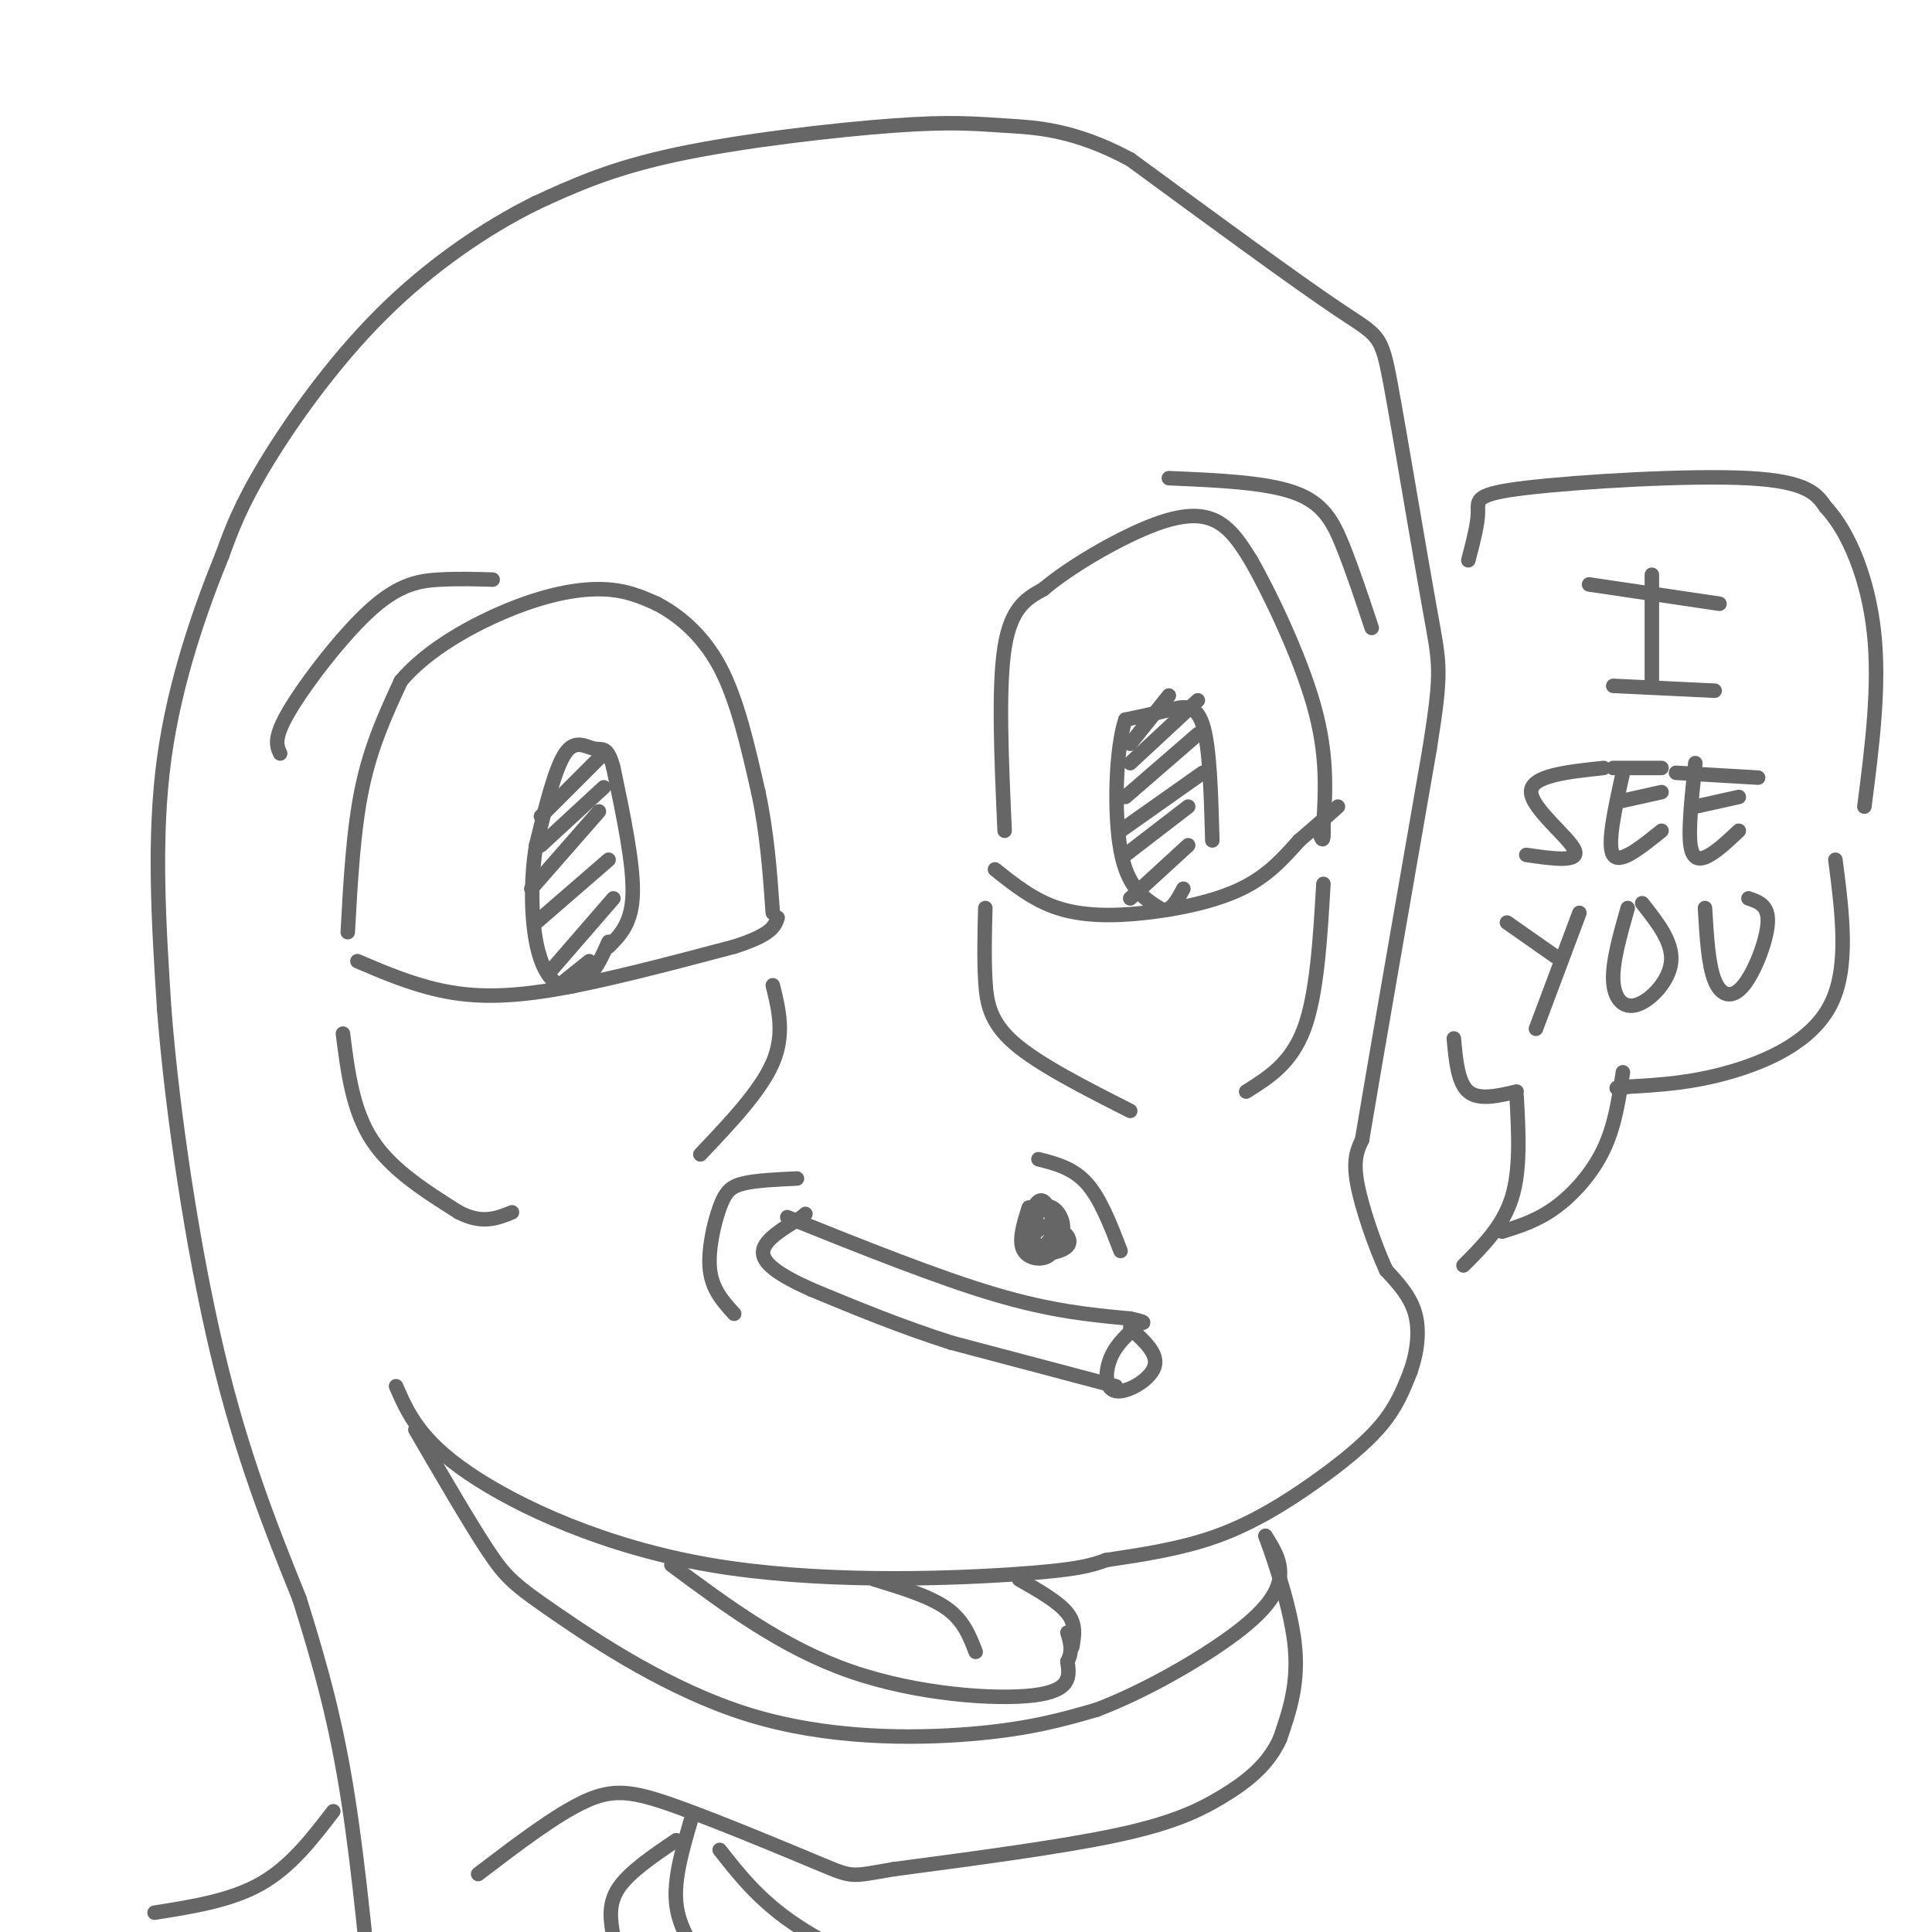 <svg viewBox='0 0 400 400' version='1.1' xmlns='http://www.w3.org/2000/svg' xmlns:xlink='http://www.w3.org/1999/xlink'><g fill='none' stroke='rgb(102,102,102)' stroke-width='3' stroke-linecap='round' stroke-linejoin='round'><path d='M74,199c5.467,2.333 10.933,4.667 17,6c6.067,1.333 12.733,1.667 23,0c10.267,-1.667 24.133,-5.333 38,-9'/><path d='M152,196c7.833,-2.500 8.417,-4.250 9,-6'/><path d='M72,193c0.583,-10.667 1.167,-21.333 3,-30c1.833,-8.667 4.917,-15.333 8,-22'/><path d='M83,141c5.440,-6.524 15.042,-11.833 23,-15c7.958,-3.167 14.274,-4.190 19,-4c4.726,0.190 7.863,1.595 11,3'/><path d='M136,125c4.244,2.200 9.356,6.200 13,13c3.644,6.800 5.822,16.400 8,26'/><path d='M157,164c1.833,8.500 2.417,16.750 3,25'/><path d='M206,180c3.982,3.179 7.964,6.357 13,8c5.036,1.643 11.125,1.750 18,1c6.875,-0.750 14.536,-2.357 20,-5c5.464,-2.643 8.732,-6.321 12,-10'/><path d='M269,174c3.333,-2.833 5.667,-4.917 8,-7'/><path d='M208,172c-0.667,-14.833 -1.333,-29.667 0,-38c1.333,-8.333 4.667,-10.167 8,-12'/><path d='M216,122c5.464,-4.643 15.125,-10.250 22,-13c6.875,-2.750 10.964,-2.643 14,-1c3.036,1.643 5.018,4.821 7,8'/><path d='M259,116c3.889,6.800 10.111,19.800 13,30c2.889,10.200 2.444,17.600 2,25'/><path d='M274,171c0.167,4.333 -0.417,2.667 -1,1'/><path d='M251,174c-0.267,-9.756 -0.533,-19.511 -2,-24c-1.467,-4.489 -4.133,-3.711 -7,-3c-2.867,0.711 -5.933,1.356 -9,2'/><path d='M233,149c-1.978,5.778 -2.422,19.222 -1,27c1.422,7.778 4.711,9.889 8,12'/><path d='M240,188c2.167,1.333 3.583,-1.333 5,-4'/><path d='M126,196c2.417,-2.417 4.833,-4.833 5,-11c0.167,-6.167 -1.917,-16.083 -4,-26'/><path d='M127,159c-1.238,-4.762 -2.333,-3.667 -4,-4c-1.667,-0.333 -3.905,-2.095 -6,1c-2.095,3.095 -4.048,11.048 -6,19'/><path d='M111,175c-1.148,6.914 -1.019,14.699 0,20c1.019,5.301 2.928,8.120 5,9c2.072,0.880 4.306,-0.177 6,-2c1.694,-1.823 2.847,-4.411 4,-7'/><path d='M124,157c0.000,0.000 -12.000,12.000 -12,12'/><path d='M125,163c0.000,0.000 -13.000,12.000 -13,12'/><path d='M124,168c0.000,0.000 -14.000,16.000 -14,16'/><path d='M126,178c0.000,0.000 -15.000,13.000 -15,13'/><path d='M127,186c0.000,0.000 -13.000,15.000 -13,15'/><path d='M122,199c0.000,0.000 -5.000,4.000 -5,4'/><path d='M242,144c0.000,0.000 -8.000,10.000 -8,10'/><path d='M248,145c0.000,0.000 -14.000,13.000 -14,13'/><path d='M248,152c0.000,0.000 -15.000,13.000 -15,13'/><path d='M249,160c0.000,0.000 -17.000,12.000 -17,12'/><path d='M246,167c0.000,0.000 -13.000,10.000 -13,10'/><path d='M246,175c0.000,0.000 -12.000,11.000 -12,11'/><path d='M71,214c1.000,7.917 2.000,15.833 6,22c4.000,6.167 11.000,10.583 18,15'/><path d='M95,251c4.833,2.500 7.917,1.250 11,0'/><path d='M160,204c1.250,5.083 2.500,10.167 0,16c-2.500,5.833 -8.750,12.417 -15,19'/><path d='M204,188c-0.133,5.200 -0.267,10.400 0,15c0.267,4.600 0.933,8.600 6,13c5.067,4.400 14.533,9.200 24,14'/><path d='M274,183c-0.667,11.417 -1.333,22.833 -4,30c-2.667,7.167 -7.333,10.083 -12,13'/><path d='M163,252c15.583,6.250 31.167,12.500 43,16c11.833,3.500 19.917,4.250 28,5'/><path d='M234,273c4.667,1.000 2.333,1.000 0,1'/><path d='M236,274c-2.381,2.065 -4.762,4.131 -6,7c-1.238,2.869 -1.333,6.542 1,7c2.333,0.458 7.095,-2.298 8,-5c0.905,-2.702 -2.048,-5.351 -5,-8'/><path d='M231,287c0.000,0.000 -34.000,-9.000 -34,-9'/><path d='M197,278c-10.500,-3.333 -19.750,-7.167 -29,-11'/><path d='M168,267c-7.089,-3.178 -10.311,-5.622 -10,-8c0.311,-2.378 4.156,-4.689 8,-7'/><path d='M166,252c1.333,-1.167 0.667,-0.583 0,0'/><path d='M213,250c-1.113,3.544 -2.227,7.088 -1,9c1.227,1.912 4.794,2.193 6,0c1.206,-2.193 0.052,-6.859 -1,-9c-1.052,-2.141 -2.003,-1.757 -3,0c-0.997,1.757 -2.041,4.888 -2,7c0.041,2.112 1.166,3.205 3,2c1.834,-1.205 4.379,-4.709 4,-7c-0.379,-2.291 -3.680,-3.369 -5,-2c-1.320,1.369 -0.660,5.184 0,9'/><path d='M214,259c1.539,0.940 5.385,-1.211 6,-4c0.615,-2.789 -2.001,-6.217 -4,-5c-1.999,1.217 -3.379,7.079 -2,9c1.379,1.921 5.518,-0.101 6,-2c0.482,-1.899 -2.692,-3.677 -5,-3c-2.308,0.677 -3.748,3.808 -2,5c1.748,1.192 6.685,0.443 8,-1c1.315,-1.443 -0.992,-3.581 -3,-4c-2.008,-0.419 -3.717,0.880 -4,2c-0.283,1.120 0.858,2.060 2,3'/><path d='M216,259c0.667,0.500 1.333,0.250 2,0'/><path d='M215,240c3.583,0.917 7.167,1.833 10,5c2.833,3.167 4.917,8.583 7,14'/><path d='M165,244c-4.173,0.190 -8.345,0.381 -11,1c-2.655,0.619 -3.792,1.667 -5,5c-1.208,3.333 -2.488,8.952 -2,13c0.488,4.048 2.744,6.524 5,9'/><path d='M82,287c2.411,5.536 4.821,11.071 15,18c10.179,6.929 28.125,15.250 50,19c21.875,3.750 47.679,2.929 62,2c14.321,-0.929 17.161,-1.964 20,-3'/><path d='M229,323c7.295,-1.086 15.533,-2.301 23,-5c7.467,-2.699 14.164,-6.880 20,-11c5.836,-4.120 10.810,-8.177 14,-12c3.190,-3.823 4.595,-7.411 6,-11'/><path d='M292,284c1.422,-3.978 1.978,-8.422 1,-12c-0.978,-3.578 -3.489,-6.289 -6,-9'/><path d='M287,263c-2.311,-5.000 -5.089,-13.000 -6,-18c-0.911,-5.000 0.044,-7.000 1,-9'/><path d='M282,236c2.500,-15.000 8.250,-48.000 14,-81'/><path d='M296,155c2.612,-16.467 2.144,-17.136 0,-29c-2.144,-11.864 -5.962,-34.925 -8,-46c-2.038,-11.075 -2.297,-10.164 -11,-16c-8.703,-5.836 -25.852,-18.418 -43,-31'/><path d='M234,33c-11.772,-6.317 -19.702,-6.611 -26,-7c-6.298,-0.389 -10.965,-0.874 -23,0c-12.035,0.874 -31.439,3.107 -45,6c-13.561,2.893 -21.281,6.447 -29,10'/><path d='M111,42c-10.405,5.131 -21.917,12.958 -32,23c-10.083,10.042 -18.738,22.298 -24,31c-5.262,8.702 -7.131,13.851 -9,19'/><path d='M46,115c-4.067,9.978 -9.733,25.422 -12,42c-2.267,16.578 -1.133,34.289 0,52'/><path d='M34,209c1.689,21.600 5.911,49.600 11,71c5.089,21.400 11.044,36.200 17,51'/><path d='M62,331c4.600,14.644 7.600,25.756 10,41c2.400,15.244 4.200,34.622 6,54'/><path d='M86,296c5.641,9.691 11.282,19.381 15,25c3.718,5.619 5.512,7.166 14,13c8.488,5.834 23.670,15.955 40,21c16.330,5.045 33.809,5.013 46,4c12.191,-1.013 19.096,-3.006 26,-5'/><path d='M227,354c10.012,-3.774 22.042,-10.708 29,-16c6.958,-5.292 8.845,-8.940 9,-12c0.155,-3.060 -1.423,-5.530 -3,-8'/><path d='M262,318c1.000,2.756 5.000,13.644 6,22c1.000,8.356 -1.000,14.178 -3,20'/><path d='M265,360c-2.417,5.417 -6.958,8.958 -12,12c-5.042,3.042 -10.583,5.583 -22,8c-11.417,2.417 -28.708,4.708 -46,7'/><path d='M185,387c-8.928,1.520 -8.249,1.820 -15,-1c-6.751,-2.820 -20.933,-8.759 -30,-12c-9.067,-3.241 -13.019,-3.783 -19,-1c-5.981,2.783 -13.990,8.892 -22,15'/><path d='M140,381c-4.917,3.333 -9.833,6.667 -12,10c-2.167,3.333 -1.583,6.667 -1,10'/><path d='M139,324c11.556,8.578 23.111,17.156 37,22c13.889,4.844 30.111,5.956 38,5c7.889,-0.956 7.444,-3.978 7,-7'/><path d='M221,344c1.167,-2.167 0.583,-4.083 0,-6'/><path d='M181,327c5.750,1.750 11.500,3.500 15,6c3.500,2.500 4.750,5.750 6,9'/><path d='M211,327c4.083,2.333 8.167,4.667 10,7c1.833,2.333 1.417,4.667 1,7'/><path d='M102,120c-3.560,-0.107 -7.119,-0.214 -11,0c-3.881,0.214 -8.083,0.750 -14,6c-5.917,5.250 -13.548,15.214 -17,21c-3.452,5.786 -2.726,7.393 -2,9'/><path d='M242,99c10.000,0.422 20.000,0.844 26,3c6.000,2.156 8.000,6.044 10,11c2.000,4.956 4.000,10.978 6,17'/><path d='M342,119c0.000,0.000 0.000,23.000 0,23'/><path d='M329,121c0.000,0.000 27.000,4.000 27,4'/><path d='M334,142c0.000,0.000 21.000,1.000 21,1'/><path d='M332,159c-7.556,0.800 -15.111,1.600 -15,5c0.111,3.400 7.889,9.400 9,12c1.111,2.600 -4.444,1.800 -10,1'/><path d='M336,160c-1.667,7.500 -3.333,15.000 -2,17c1.333,2.000 5.667,-1.500 10,-5'/><path d='M335,166c0.000,0.000 9.000,-2.000 9,-2'/><path d='M334,159c0.000,0.000 10.000,0.000 10,0'/><path d='M351,158c-0.733,6.844 -1.467,13.689 -1,17c0.467,3.311 2.133,3.089 4,2c1.867,-1.089 3.933,-3.044 6,-5'/><path d='M351,167c0.000,0.000 9.000,-2.000 9,-2'/><path d='M347,160c0.000,0.000 17.000,1.000 17,1'/><path d='M312,191c0.000,0.000 10.000,7.000 10,7'/><path d='M327,189c0.000,0.000 -9.000,24.000 -9,24'/><path d='M337,188c-1.589,5.577 -3.179,11.155 -3,15c0.179,3.845 2.125,5.958 5,5c2.875,-0.958 6.679,-4.988 7,-9c0.321,-4.012 -2.839,-8.006 -6,-12'/><path d='M353,188c0.339,5.869 0.679,11.738 2,15c1.321,3.262 3.625,3.917 6,1c2.375,-2.917 4.821,-9.405 5,-13c0.179,-3.595 -1.911,-4.298 -4,-5'/><path d='M303,262c4.083,-4.083 8.167,-8.167 10,-14c1.833,-5.833 1.417,-13.417 1,-21'/><path d='M311,255c3.622,-1.133 7.244,-2.267 11,-5c3.756,-2.733 7.644,-7.067 10,-12c2.356,-4.933 3.178,-10.467 4,-16'/><path d='M314,226c-3.917,0.917 -7.833,1.833 -10,0c-2.167,-1.833 -2.583,-6.417 -3,-11'/><path d='M304,116c0.988,-3.756 1.976,-7.512 2,-10c0.024,-2.488 -0.917,-3.708 10,-5c10.917,-1.292 33.690,-2.655 46,-2c12.310,0.655 14.155,3.327 16,6'/><path d='M378,105c4.800,5.111 8.800,14.889 10,26c1.200,11.111 -0.400,23.556 -2,36'/><path d='M380,178c1.444,11.178 2.889,22.356 -1,30c-3.889,7.644 -13.111,11.756 -21,14c-7.889,2.244 -14.444,2.622 -21,3'/><path d='M337,225c-3.667,0.500 -2.333,0.250 -1,0'/><path d='M143,377c-1.750,6.000 -3.500,12.000 -3,17c0.500,5.000 3.250,9.000 6,13'/><path d='M69,375c-4.417,5.750 -8.833,11.500 -15,15c-6.167,3.500 -14.083,4.750 -22,6'/><path d='M149,383c4.000,5.083 8.000,10.167 15,15c7.000,4.833 17.000,9.417 27,14'/></g>
</svg>